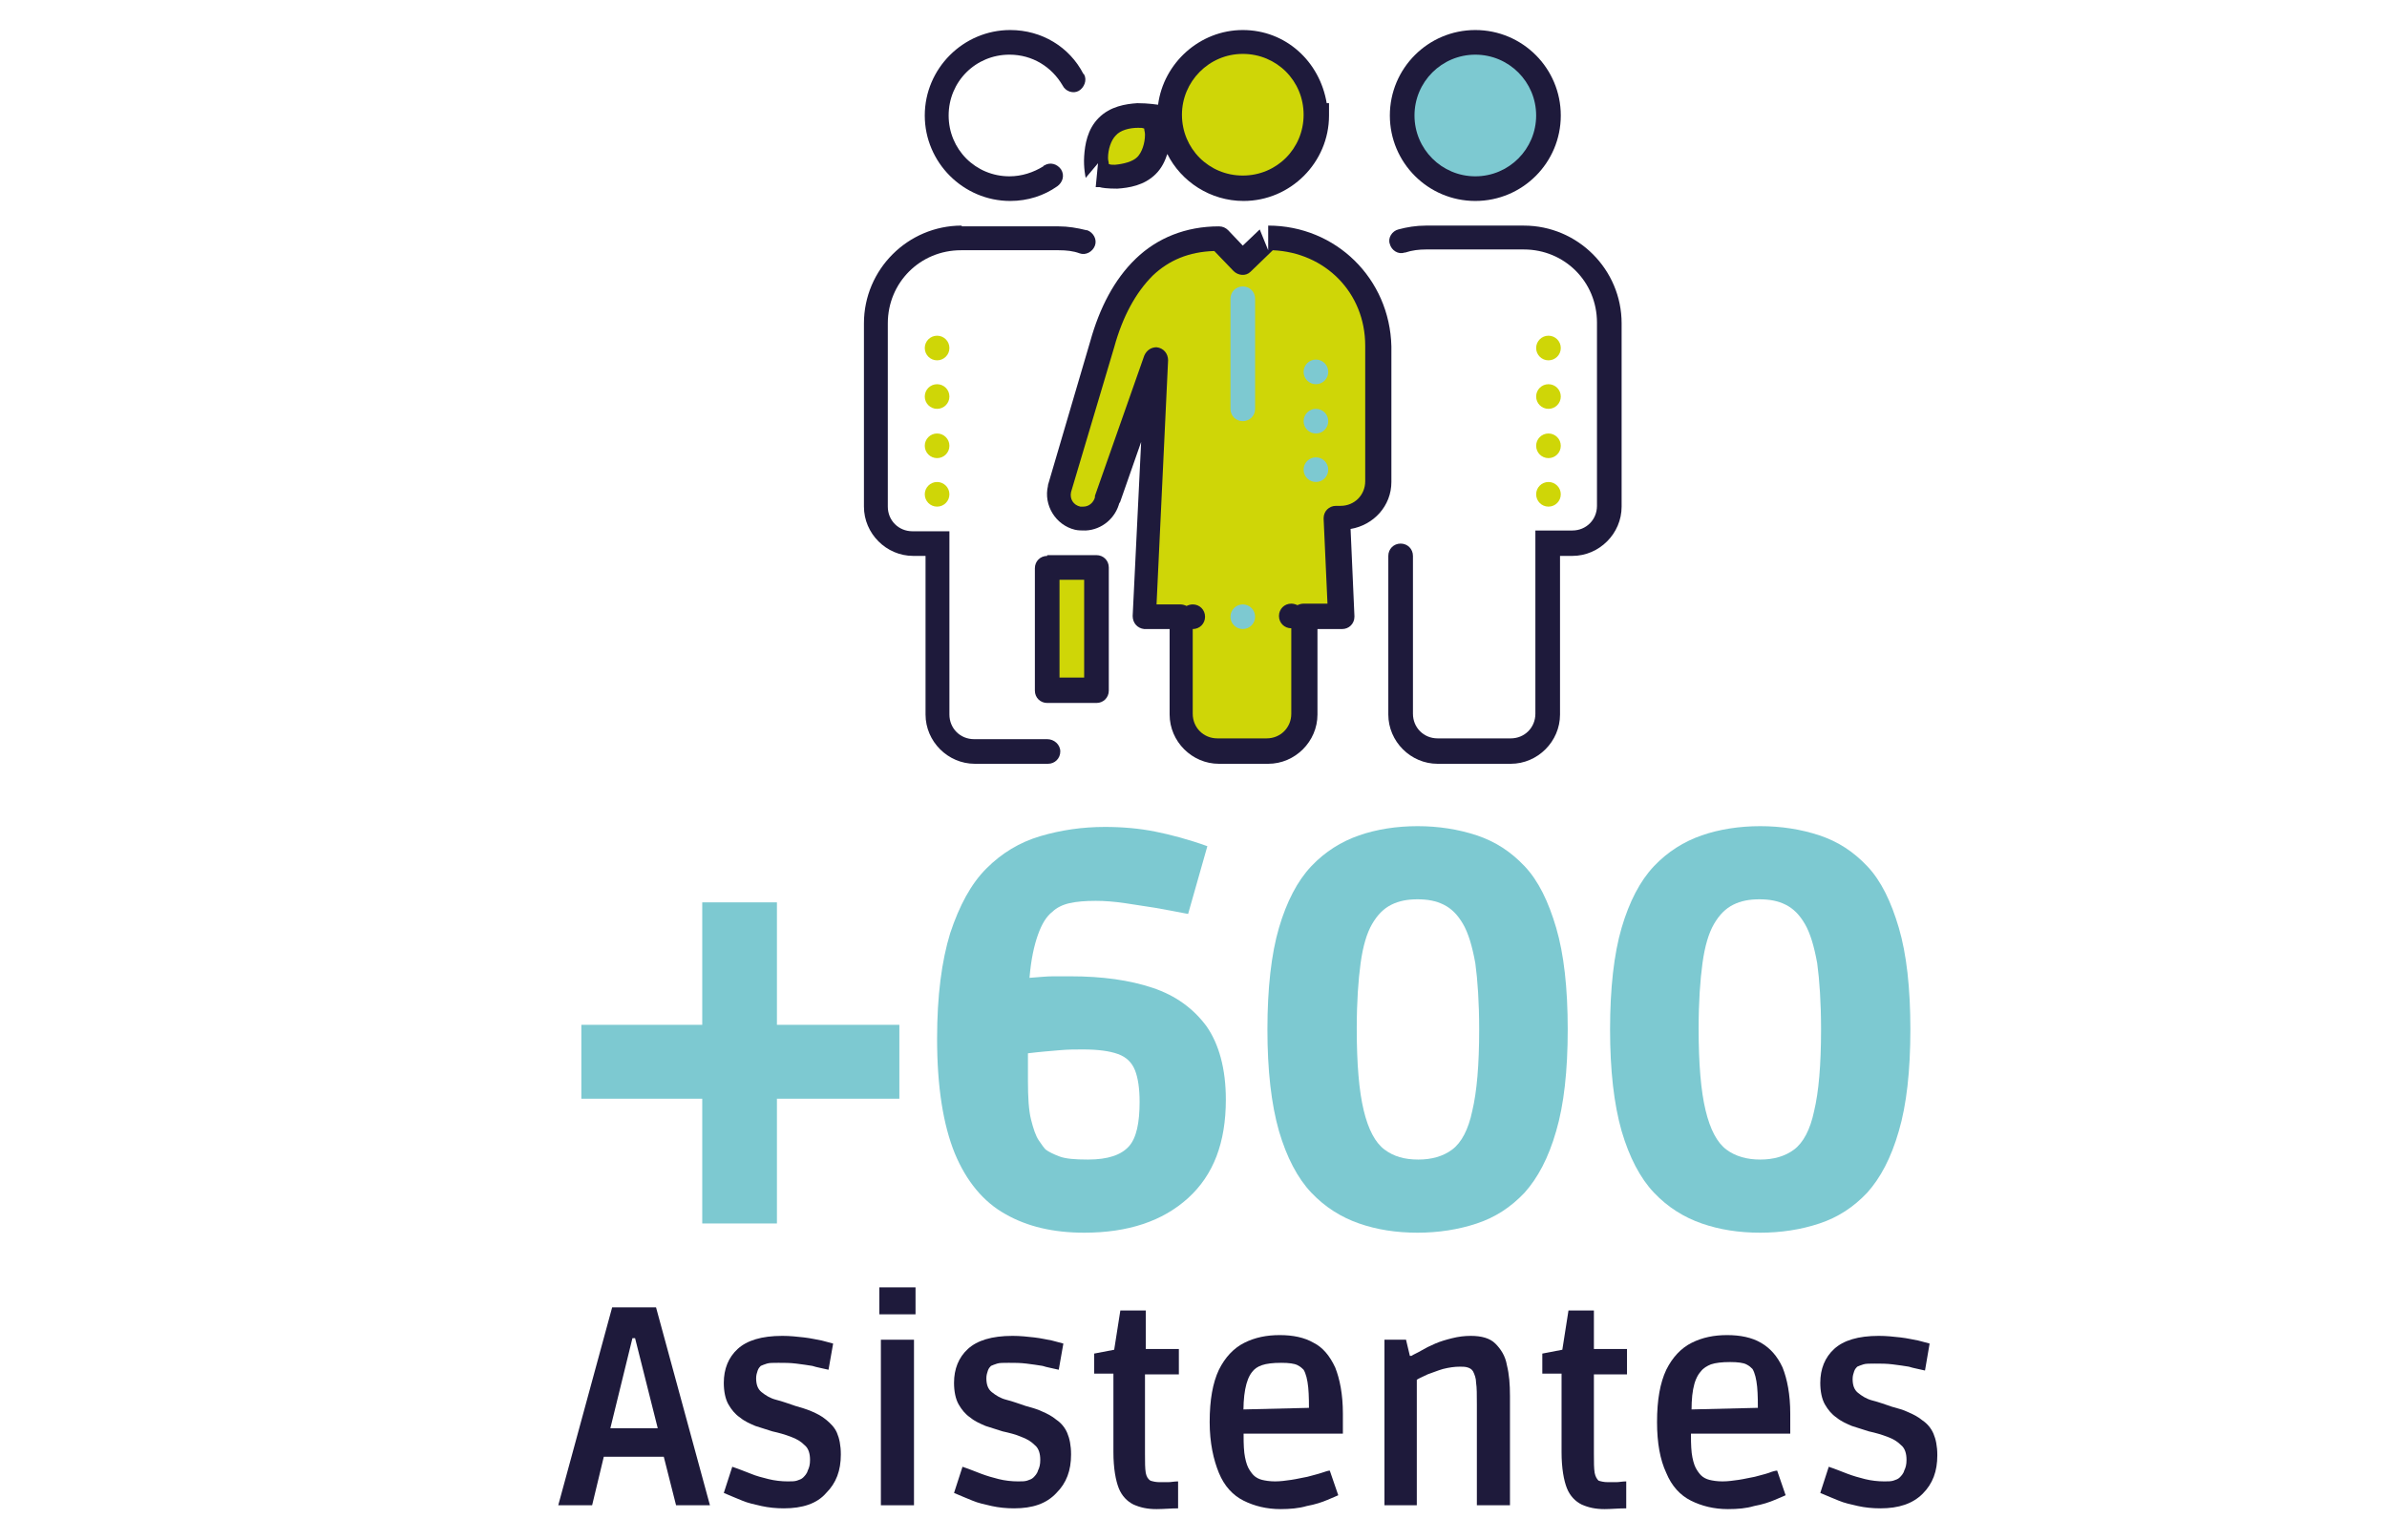 <?xml version="1.0" encoding="utf-8"?>
<!-- Generator: Adobe Illustrator 26.0.0, SVG Export Plug-In . SVG Version: 6.00 Build 0)  -->
<!DOCTYPE svg PUBLIC "-//W3C//DTD SVG 1.1//EN" "http://www.w3.org/Graphics/SVG/1.1/DTD/svg11.dtd">
<svg version="1.1" id="Capa_1" xmlns:x="http://ns.adobe.com/Extensibility/1.0/" xmlns:i="http://ns.adobe.com/AdobeIllustrator/10.0/" xmlns:graph="http://ns.adobe.com/Graphs/1.0/"
	 xmlns="http://www.w3.org/2000/svg" xmlns:xlink="http://www.w3.org/1999/xlink" x="0px" y="0px" width="310px" height="200px"
	 viewBox="0 0 310 200" style="enable-background:new 0 0 310 200;" xml:space="preserve">
<style type="text/css">
	.st0{fill:#1E1A3B;}
	.st1{opacity:0.14;}
	.st2{fill:#FFFFFF;}
	.st3{fill:#131313;}
	.st4{fill:url(#SVGID_1_);}
	.st5{fill:url(#SVGID_00000124162478846356060930000013237270335585399982_);}
	.st6{fill:url(#SVGID_00000158742162067961511070000005471791041089810341_);}
	.st7{fill:url(#SVGID_00000174580731416427595380000015442918850464507542_);}
	.st8{fill:url(#SVGID_00000112593287647558913110000012866654429534838455_);}
	.st9{fill:url(#SVGID_00000021807890376263772900000008852133137420795301_);}
	.st10{fill:url(#SVGID_00000111161524439746714950000005538254419146582675_);}
	.st11{fill:url(#SVGID_00000047778905927439303450000018025654872322405021_);}
	.st12{fill:url(#SVGID_00000111174250372632524820000016045681512222152069_);}
	.st13{fill:url(#SVGID_00000114049185483268776620000003639017711705764532_);}
	.st14{fill:url(#SVGID_00000146479291068713760270000003460097642568913052_);}
	.st15{fill:url(#SVGID_00000144326316588547553980000015304271425884797344_);}
	.st16{fill:url(#SVGID_00000183219753094365611560000002490939293871936937_);}
	.st17{fill:url(#SVGID_00000180345442562270732650000011569921420595288234_);}
	.st18{fill:url(#SVGID_00000022552639497765710090000012909975055356687774_);}
	.st19{fill:url(#SVGID_00000114034704956583903420000011780176426398831795_);}
	.st20{fill:url(#SVGID_00000042720312700281991540000000885479799909549965_);}
	.st21{fill:url(#SVGID_00000021115306453507279110000014108025002467458236_);}
	.st22{fill:url(#SVGID_00000176745684941707643630000006685869862485357192_);}
	.st23{fill:url(#SVGID_00000169533008138009275480000006694472541450086047_);}
	.st24{fill:url(#SVGID_00000134962476945247055350000000682236956018782884_);}
	.st25{fill:url(#SVGID_00000162324132517700616470000008399600972658290111_);}
	.st26{fill:url(#SVGID_00000062905251910214371420000002558306650028681651_);}
	.st27{fill:#7DC9D1;}
	.st28{clip-path:url(#SVGID_00000108991270162834004770000010177350920248930732_);fill:#1E1B3B;}
	.st29{clip-path:url(#SVGID_00000076570114819286517250000011294696412379428784_);fill:#1E1B3B;}
	.st30{clip-path:url(#SVGID_00000096738044290246104060000014833057942785842083_);fill:#1E1B3B;}
	.st31{clip-path:url(#SVGID_00000135669864140397714310000011207978864661950870_);fill:#1E1B3B;}
	.st32{clip-path:url(#SVGID_00000111902579134359327710000002489858656637388195_);fill:#1E1B3B;}
	.st33{clip-path:url(#SVGID_00000163047814848613281700000009976246066446489232_);fill:#1E1B3B;}
	.st34{clip-path:url(#SVGID_00000020392392529709673200000015654645366104415891_);fill:#1E1B3B;}
	.st35{fill:#CFD607;}
	.st36{clip-path:url(#SVGID_00000042006476277237108820000004405188799897711504_);fill:#1E1B3B;}
	.st37{fill:none;stroke:#CFD607;stroke-width:2.057;stroke-linecap:round;stroke-linejoin:round;stroke-miterlimit:10;}
</style>
<g>
	<path class="st0" d="M72.5,195.5l7-25.7h5.7l7,25.7h-4.4l-2-7.9l2.3,1.6H76.6l2.2-1.6l-1.9,7.9H72.5z M78.8,187.4l-1.4-1.9h9.9
		l-1.4,1.9L82,171.9l2.3,1.9h-4l2.3-1.9L78.8,187.4z"/>
	<path class="st0" d="M101.8,195.9c-1,0-2-0.1-2.9-0.3c-0.9-0.2-1.8-0.4-2.5-0.7c-0.7-0.3-1.5-0.6-2.4-1l1.1-3.4
		c0.9,0.3,1.6,0.6,2.4,0.9c0.7,0.3,1.5,0.5,2.3,0.7c0.8,0.2,1.7,0.3,2.5,0.3c0.5,0,0.9,0,1.2-0.1c0.3-0.1,0.6-0.2,0.8-0.4
		c0.2-0.2,0.5-0.5,0.6-0.9c0.2-0.4,0.3-0.8,0.3-1.4c0-0.8-0.2-1.5-0.7-1.9c-0.5-0.5-1-0.8-1.8-1.1s-1.5-0.5-2.4-0.7
		c-0.7-0.2-1.5-0.5-2.2-0.7c-0.7-0.3-1.4-0.6-2-1.1c-0.6-0.4-1.1-1-1.5-1.7s-0.6-1.7-0.6-2.8c0-1.8,0.6-3.3,1.8-4.4
		c1.2-1.1,3.1-1.7,5.8-1.7c1,0,1.9,0.1,2.8,0.2c0.9,0.1,1.7,0.3,2.3,0.4c0.7,0.2,1.2,0.3,1.5,0.4l-0.6,3.4c-0.8-0.2-1.5-0.3-2.1-0.5
		c-0.6-0.1-1.3-0.2-2.1-0.3c-0.8-0.1-1.5-0.1-2.3-0.1c-0.7,0-1.2,0-1.5,0.1c-0.3,0.1-0.6,0.2-0.8,0.3c-0.1,0.1-0.3,0.3-0.4,0.6
		s-0.2,0.6-0.2,1c0,0.8,0.2,1.4,0.7,1.8c0.5,0.4,1.1,0.8,1.9,1c0.8,0.2,1.6,0.5,2.5,0.8c0.7,0.2,1.4,0.4,2.1,0.7
		c0.7,0.3,1.3,0.6,1.9,1.1s1.1,1,1.4,1.7s0.5,1.6,0.5,2.8c0,2.1-0.6,3.7-1.9,5C106.1,195.3,104.2,195.9,101.8,195.9z"/>
	<path class="st0" d="M114.2,170.7v-3.5h4.7v3.5H114.2z M114.4,195.5V174h4.3v21.5H114.4z"/>
	<path class="st0" d="M131.7,195.9c-1,0-2-0.1-2.9-0.3c-0.9-0.2-1.8-0.4-2.5-0.7c-0.7-0.3-1.5-0.6-2.4-1l1.1-3.4
		c0.9,0.3,1.6,0.6,2.4,0.9s1.5,0.5,2.3,0.7c0.8,0.2,1.7,0.3,2.5,0.3c0.5,0,0.9,0,1.2-0.1s0.6-0.2,0.8-0.4c0.2-0.2,0.5-0.5,0.6-0.9
		c0.2-0.4,0.3-0.8,0.3-1.4c0-0.8-0.2-1.5-0.7-1.9c-0.5-0.5-1-0.8-1.8-1.1c-0.7-0.3-1.5-0.5-2.4-0.7c-0.7-0.2-1.5-0.5-2.2-0.7
		c-0.7-0.3-1.4-0.6-2-1.1c-0.6-0.4-1.1-1-1.5-1.7c-0.4-0.7-0.6-1.7-0.6-2.8c0-1.8,0.6-3.3,1.8-4.4s3.1-1.7,5.8-1.7
		c1,0,1.9,0.1,2.8,0.2c0.9,0.1,1.7,0.3,2.3,0.4c0.7,0.2,1.2,0.3,1.5,0.4l-0.6,3.4c-0.8-0.2-1.5-0.3-2.1-0.5
		c-0.6-0.1-1.3-0.2-2.1-0.3s-1.5-0.1-2.3-0.1c-0.7,0-1.2,0-1.5,0.1c-0.3,0.1-0.6,0.2-0.8,0.3c-0.1,0.1-0.3,0.3-0.4,0.6
		c-0.1,0.3-0.2,0.6-0.2,1c0,0.8,0.2,1.4,0.7,1.8c0.5,0.4,1.1,0.8,1.9,1c0.8,0.2,1.6,0.5,2.5,0.8c0.7,0.2,1.5,0.4,2.1,0.7
		c0.7,0.3,1.3,0.6,1.9,1.1c0.6,0.4,1.1,1,1.4,1.7c0.3,0.7,0.5,1.6,0.5,2.8c0,2.1-0.6,3.7-1.9,5C135.9,195.3,134.1,195.9,131.7,195.9
		z"/>
	<path class="st0" d="M150.2,196c-1.2,0-2.1-0.2-3-0.6c-0.8-0.4-1.5-1.1-1.9-2.1s-0.7-2.6-0.7-4.7v-10.2h-2.5v-2.6l2.6-0.5l0.8-5.1
		h3.3v5h4.3v3.3h-4.4v10.3c0,1.1,0,1.9,0.1,2.5c0.1,0.5,0.3,0.8,0.6,1c0.3,0.1,0.7,0.2,1.2,0.2c0.4,0,0.8,0,1.1,0
		c0.4,0,0.8-0.1,1.3-0.1v3.5C152.1,195.9,151.1,196,150.2,196z"/>
	<path class="st0" d="M166.3,196c-1.8,0-3.4-0.4-4.8-1.1c-1.4-0.7-2.5-1.9-3.2-3.6s-1.2-3.9-1.2-6.6c0-2.9,0.4-5.1,1.2-6.8
		c0.8-1.6,1.9-2.8,3.3-3.5c1.4-0.7,2.9-1,4.6-1c1.7,0,3.2,0.3,4.4,1c1.2,0.6,2.1,1.7,2.8,3.2c0.6,1.5,1,3.5,1,6v2.6h-14.8l1.9-0.7
		c0,1.3,0,2.3,0.1,3.2c0.1,0.8,0.3,1.5,0.5,1.9s0.5,0.8,0.7,1c0.3,0.3,0.7,0.5,1.1,0.6s1,0.2,1.7,0.2c0.7,0,1.4-0.1,2.1-0.2
		c0.7-0.1,1.5-0.3,2.1-0.4c0.7-0.2,1.2-0.3,1.8-0.5s0.9-0.3,1.1-0.3l1.1,3.2c-0.2,0.1-0.7,0.3-1.4,0.6c-0.7,0.3-1.6,0.6-2.7,0.8
		C168.7,195.9,167.5,196,166.3,196z M161.5,184.2l-1.9-1.1l12.4-0.3L170,184c0-1.5,0-2.8-0.1-3.8c-0.1-1-0.3-1.8-0.6-2.3
		c-0.2-0.2-0.4-0.4-0.8-0.6c-0.4-0.2-1.1-0.3-2.1-0.3c-1.1,0-1.9,0.1-2.5,0.3s-1,0.5-1.3,0.9C161.8,179.2,161.4,181.2,161.5,184.2z"
		/>
	<path class="st0" d="M179.8,195.5V174h2.8l0.5,2.1h0.2c0.3-0.2,0.8-0.4,1.3-0.7c0.5-0.3,1.1-0.6,1.8-0.9c0.7-0.3,1.4-0.5,2.2-0.7
		s1.6-0.3,2.4-0.3c1.4,0,2.5,0.3,3.2,1c0.7,0.7,1.3,1.6,1.5,2.8c0.3,1.2,0.4,2.5,0.4,4v14.2h-4.3v-13.1c0-1.2,0-2.2-0.1-2.8
		c0-0.6-0.2-1.1-0.4-1.5c-0.2-0.3-0.4-0.4-0.7-0.5c-0.3-0.1-0.7-0.1-1-0.1c-0.7,0-1.4,0.1-2.2,0.3c-0.7,0.2-1.4,0.5-2,0.7
		c-0.6,0.3-1.1,0.5-1.4,0.7v16.3H179.8z"/>
	<path class="st0" d="M208.4,196c-1.2,0-2.1-0.2-3-0.6c-0.8-0.4-1.5-1.1-1.9-2.1s-0.7-2.6-0.7-4.7v-10.2h-2.5v-2.6l2.6-0.5l0.8-5.1
		h3.3v5h4.3v3.3H207v10.3c0,1.1,0,1.9,0.1,2.5c0.1,0.5,0.3,0.8,0.5,1c0.3,0.1,0.7,0.2,1.2,0.2c0.4,0,0.8,0,1.1,0
		c0.4,0,0.8-0.1,1.3-0.1v3.5C210.2,195.9,209.2,196,208.4,196z"/>
	<path class="st0" d="M224.4,196c-1.8,0-3.4-0.4-4.8-1.1c-1.4-0.7-2.5-1.9-3.2-3.6c-0.8-1.7-1.2-3.9-1.2-6.6c0-2.9,0.4-5.1,1.2-6.8
		c0.8-1.6,1.9-2.8,3.3-3.5c1.4-0.7,2.9-1,4.6-1c1.7,0,3.2,0.3,4.4,1s2.1,1.7,2.8,3.2c0.6,1.5,1,3.5,1,6v2.6h-14.8l1.9-0.7
		c0,1.3,0,2.3,0.1,3.2c0.1,0.8,0.3,1.5,0.5,1.9s0.5,0.8,0.7,1c0.3,0.3,0.7,0.5,1.1,0.6s1,0.2,1.7,0.2c0.7,0,1.4-0.1,2.1-0.2
		c0.7-0.1,1.5-0.3,2.1-0.4c0.7-0.2,1.2-0.3,1.8-0.5c0.5-0.2,0.9-0.3,1.1-0.3l1.1,3.2c-0.2,0.1-0.7,0.3-1.4,0.6
		c-0.7,0.3-1.6,0.6-2.7,0.8C226.8,195.9,225.7,196,224.4,196z M219.7,184.2l-1.9-1.1l12.4-0.3l-1.9,1.1c0-1.5,0-2.8-0.1-3.8
		c-0.1-1-0.3-1.8-0.6-2.3c-0.2-0.2-0.4-0.4-0.8-0.6c-0.4-0.2-1.1-0.3-2.1-0.3c-1.1,0-1.9,0.1-2.5,0.3c-0.5,0.2-1,0.5-1.3,0.9
		C219.9,179.2,219.6,181.2,219.7,184.2z"/>
	<path class="st0" d="M244.2,195.9c-1,0-2-0.1-2.9-0.3s-1.8-0.4-2.5-0.7c-0.7-0.3-1.5-0.6-2.4-1l1.1-3.4c0.9,0.3,1.6,0.6,2.4,0.9
		s1.5,0.5,2.3,0.7c0.8,0.2,1.7,0.3,2.5,0.3c0.5,0,0.9,0,1.2-0.1s0.6-0.2,0.8-0.4c0.2-0.2,0.5-0.5,0.6-0.9c0.2-0.4,0.3-0.8,0.3-1.4
		c0-0.8-0.2-1.5-0.7-1.9c-0.5-0.5-1-0.8-1.8-1.1s-1.5-0.5-2.4-0.7c-0.7-0.2-1.5-0.5-2.2-0.7c-0.7-0.3-1.4-0.6-2-1.1
		c-0.6-0.4-1.1-1-1.5-1.7s-0.6-1.7-0.6-2.8c0-1.8,0.6-3.3,1.8-4.4c1.2-1.1,3.1-1.7,5.8-1.7c1,0,1.9,0.1,2.8,0.2
		c0.9,0.1,1.7,0.3,2.3,0.4c0.7,0.2,1.2,0.3,1.5,0.4L250,178c-0.8-0.2-1.5-0.3-2.1-0.5c-0.6-0.1-1.3-0.2-2.1-0.3
		c-0.8-0.1-1.5-0.1-2.3-0.1c-0.7,0-1.2,0-1.5,0.1c-0.3,0.1-0.6,0.2-0.8,0.3c-0.1,0.1-0.3,0.3-0.4,0.6c-0.1,0.3-0.2,0.6-0.2,1
		c0,0.8,0.2,1.4,0.7,1.8s1.1,0.8,1.9,1c0.8,0.2,1.6,0.5,2.5,0.8c0.7,0.2,1.5,0.4,2.1,0.7c0.7,0.3,1.3,0.6,1.9,1.1
		c0.6,0.4,1.1,1,1.4,1.7s0.5,1.6,0.5,2.8c0,2.1-0.6,3.7-1.9,5C248.4,195.3,246.6,195.9,244.2,195.9z"/>
</g>
<g>
	<path class="st27" d="M91.2,158.9v-16.2H75.5v-9.6h15.7v-15.9h9.7v15.9h15.9v9.6h-15.9v16.2H91.2z"/>
	<path class="st27" d="M140.8,160.1c-4,0-7.4-0.8-10.2-2.4c-2.9-1.6-5.1-4.3-6.6-7.9c-1.5-3.7-2.3-8.6-2.3-14.9
		c0-5.6,0.6-10.1,1.7-13.7c1.2-3.6,2.7-6.4,4.7-8.4c2-2,4.3-3.4,7-4.2c2.7-0.8,5.5-1.2,8.4-1.2c2.3,0,4.5,0.2,6.5,0.6s4.3,1,6.8,1.9
		l-2.5,8.8c-1.6-0.3-3.1-0.6-4.3-0.8c-1.3-0.2-2.6-0.4-3.9-0.6c-1.4-0.2-2.6-0.3-3.8-0.3c-1.4,0-2.5,0.1-3.4,0.3
		c-0.9,0.2-1.7,0.6-2.2,1.1c-0.8,0.6-1.4,1.6-1.9,3c-0.5,1.4-0.9,3.2-1.1,5.6c1.3-0.1,2.3-0.2,3.1-0.2c0.8,0,1.5,0,2.2,0
		c4.2,0,7.7,0.5,10.7,1.5c3,1,5.3,2.7,7,5c1.6,2.3,2.5,5.5,2.5,9.5c0,5.6-1.6,9.8-4.9,12.8C151,158.6,146.5,160.1,140.8,160.1z
		 M141.3,150.6c2.6,0,4.3-0.6,5.3-1.7s1.4-3.1,1.4-5.8c0-1.7-0.2-3.1-0.6-4.1c-0.4-1-1.1-1.7-2.2-2.1c-1.1-0.4-2.6-0.6-4.6-0.6
		c-0.9,0-1.9,0-3,0.1c-1.1,0.1-2.5,0.2-4.1,0.4v3.6c0,2.1,0.1,3.8,0.4,5c0.3,1.2,0.6,2.1,1,2.7c0.4,0.6,0.7,1,0.9,1.2
		c0.4,0.3,1,0.6,1.8,0.9C138.4,150.5,139.6,150.6,141.3,150.6z"/>
	<path class="st27" d="M184.1,160.1c-2.8,0-5.3-0.4-7.6-1.2c-2.3-0.8-4.4-2.1-6.2-4c-1.8-1.9-3.2-4.6-4.2-8c-1-3.5-1.5-7.9-1.5-13.2
		s0.5-9.8,1.5-13.2c1-3.4,2.4-6.1,4.2-8c1.8-1.9,3.9-3.2,6.2-4c2.3-0.8,4.9-1.2,7.6-1.2s5.3,0.4,7.7,1.2c2.4,0.8,4.4,2.1,6.2,4
		c1.8,1.9,3.1,4.6,4.1,8c1,3.4,1.5,7.8,1.5,13.2s-0.5,9.8-1.5,13.2c-1,3.5-2.4,6.1-4.1,8c-1.8,1.9-3.8,3.2-6.2,4
		C189.4,159.7,186.8,160.1,184.1,160.1z M184.2,150.6c1.7,0,3.2-0.4,4.4-1.3c1.2-0.9,2.1-2.6,2.6-5c0.6-2.5,0.9-6,0.9-10.6
		c0-3.5-0.2-6.4-0.5-8.6c-0.4-2.2-0.9-3.9-1.6-5.1c-0.7-1.2-1.5-2-2.5-2.5c-1-0.5-2.1-0.7-3.4-0.7c-1.3,0-2.4,0.2-3.4,0.7
		c-1,0.5-1.8,1.3-2.5,2.5c-0.7,1.2-1.2,2.9-1.5,5.1c-0.3,2.2-0.5,5-0.5,8.5c0,4.6,0.3,8.1,0.9,10.6c0.6,2.5,1.5,4.2,2.7,5.1
		C181,150.2,182.4,150.6,184.2,150.6z"/>
	<path class="st27" d="M228.6,160.1c-2.8,0-5.3-0.4-7.6-1.2c-2.3-0.8-4.4-2.1-6.2-4c-1.8-1.9-3.2-4.6-4.2-8c-1-3.5-1.5-7.9-1.5-13.2
		s0.5-9.8,1.5-13.2c1-3.4,2.4-6.1,4.2-8c1.8-1.9,3.9-3.2,6.2-4c2.3-0.8,4.9-1.2,7.6-1.2s5.3,0.4,7.7,1.2c2.4,0.8,4.4,2.1,6.2,4
		c1.8,1.9,3.1,4.6,4.1,8c1,3.4,1.5,7.8,1.5,13.2s-0.5,9.8-1.5,13.2c-1,3.5-2.4,6.1-4.1,8c-1.8,1.9-3.8,3.2-6.2,4
		C233.9,159.7,231.3,160.1,228.6,160.1z M228.6,150.6c1.7,0,3.2-0.4,4.4-1.3c1.2-0.9,2.1-2.6,2.6-5c0.6-2.5,0.9-6,0.9-10.6
		c0-3.5-0.2-6.4-0.5-8.6c-0.4-2.2-0.9-3.9-1.6-5.1c-0.7-1.2-1.5-2-2.5-2.5c-1-0.5-2.1-0.7-3.4-0.7c-1.3,0-2.4,0.2-3.4,0.7
		c-1,0.5-1.8,1.3-2.5,2.5c-0.7,1.2-1.2,2.9-1.5,5.1c-0.3,2.2-0.5,5-0.5,8.5c0,4.6,0.3,8.1,0.9,10.6c0.6,2.5,1.5,4.2,2.7,5.1
		C225.4,150.2,226.9,150.6,228.6,150.6z"/>
</g>
<path class="st0" d="M131.2,3.9c-6.1,0-11.1,5-11.1,11.1s5,11.1,11.1,11.1c2.3,0,4.4-0.7,6.1-1.9c0.7-0.5,1-1.4,0.5-2.2
	c-0.5-0.7-1.4-1-2.2-0.5c0,0-0.1,0-0.1,0.1c-1.3,0.8-2.8,1.3-4.4,1.3c-4.4,0-7.9-3.5-7.9-7.9s3.5-7.9,7.9-7.9c3,0,5.5,1.6,6.9,4
	c0.4,0.8,1.4,1.1,2.1,0.7s1.1-1.4,0.7-2.1c0,0,0-0.1-0.1-0.1C138.9,6.1,135.3,3.9,131.2,3.9z"/>
<path class="st0" d="M161.4,3.9c-5.6,0-10.3,4.3-11,9.7c-0.1,0-1.2-0.2-2.7-0.2c-1.5,0.1-3.5,0.4-5,1.9c-1.5,1.5-1.8,3.5-1.9,5
	c-0.1,1.5,0.2,2.8,0.2,2.8l1.6-1.9l-0.3,3.1c0,0,0.3,0,0.3,0v0h0.2c0.3,0.1,1,0.2,2.3,0.2c1.5-0.1,3.5-0.4,5-1.9
	c0.8-0.8,1.2-1.7,1.5-2.6c1.8,3.6,5.6,6.1,9.9,6.1c6.1,0,11.1-5,11.1-11.1v-1.6h-0.3C171.4,8,167,3.9,161.4,3.9z"/>
<circle class="st0" cx="191.6" cy="15" r="11.1"/>
<path class="st35" d="M161.4,7c4.4,0,7.9,3.5,7.9,7.9c0,4.4-3.5,7.9-7.9,7.9c-4.4,0-7.9-3.5-7.9-7.9C153.5,10.6,157,7,161.4,7z"/>
<circle class="st27" cx="191.6" cy="15" r="7.9"/>
<path class="st35" d="M147.8,16.6c0.5,0,0.5,0,0.8,0.1c0,0.3,0.1,0.4,0.1,0.8c0,1.1-0.4,2.3-1,2.9c-0.6,0.6-1.8,0.9-2.9,1
	c-0.5,0-0.5,0-0.8-0.1c0-0.3-0.1-0.4-0.1-0.8c0-1.1,0.4-2.3,1-2.9C145.5,16.9,146.7,16.6,147.8,16.6z"/>
<path class="st0" d="M124.9,29.3c-7,0-12.7,5.7-12.7,12.7v23.8c0,3.5,2.9,6.4,6.4,6.4h1.6v20.6c0,3.5,2.9,6.4,6.4,6.4h9.5
	c0.9,0,1.6-0.7,1.6-1.6S136.9,96,136,96c0,0,0,0,0,0h-9.5c-1.8,0-3.2-1.4-3.2-3.2V69h-4.8c-1.8,0-3.2-1.4-3.2-3.2V42
	c0-5.3,4.2-9.5,9.5-9.5h12.7c1,0,1.9,0.1,2.7,0.4c0.8,0.3,1.7-0.2,2-1c0.3-0.8-0.2-1.7-1-2c0,0-0.1,0-0.1,0
	c-1.2-0.3-2.4-0.5-3.6-0.5H124.9z"/>
<path class="st0" d="M164.7,29.3v3.2l-1.1-2.7l-2.2,2.1l-1.9-2c-0.3-0.3-0.7-0.5-1.2-0.5c-4.3,0-8,1.5-10.8,4.2
	c-2.8,2.7-4.7,6.4-5.9,10.7l0,0L136.1,63c0,0,0,0.1,0,0.1c-0.6,2.5,1,5.1,3.5,5.7c0,0,0,0,0,0c0.4,0.1,0.9,0.1,1.4,0.1
	c2.1-0.1,3.9-1.6,4.4-3.7l0,0.2l2.8-8L147.1,80c0,0.9,0.6,1.6,1.5,1.7c0,0,0,0,0.1,0h3.2v11.1c0,3.5,2.9,6.4,6.4,6.4h6.4
	c3.5,0,6.4-2.9,6.4-6.4V81.7h3.2c0.9,0,1.6-0.7,1.6-1.6c0,0,0,0,0-0.1l-0.5-11.3c3-0.5,5.3-3,5.3-6.1V45
	C180.5,36.2,173.5,29.3,164.7,29.3z"/>
<path class="st0" d="M185.2,29.3c-1.3,0-2.5,0.2-3.6,0.5c-0.8,0.2-1.4,1.1-1.1,1.9c0.2,0.8,1.1,1.4,1.9,1.1c0,0,0.1,0,0.1,0
	c0.9-0.3,1.8-0.4,2.7-0.4h12.7c5.3,0,9.5,4.2,9.5,9.5v23.8c0,1.8-1.4,3.2-3.2,3.2h-4.8v23.8c0,1.8-1.4,3.2-3.2,3.2h-9.5
	c-1.8,0-3.2-1.4-3.2-3.2V72.2c0-0.9-0.7-1.6-1.6-1.6s-1.6,0.7-1.6,1.6c0,0,0,0,0,0v20.6c0,3.5,2.9,6.4,6.4,6.4h9.5
	c3.5,0,6.4-2.9,6.4-6.4V72.2h1.6c3.5,0,6.4-2.9,6.4-6.4V42c0-7-5.7-12.7-12.7-12.7H185.2z"/>
<path class="st35" d="M165.3,32.5c6.8,0.3,12,5.5,12,12.4v17.6c0,1.8-1.4,3.2-3.2,3.2h-0.6c-0.9,0-1.6,0.7-1.6,1.6c0,0,0,0,0,0.1
	l0.5,11h-3.1c-0.3,0-0.6,0.1-0.8,0.2c-0.2-0.1-0.5-0.2-0.8-0.2c-0.9,0-1.6,0.7-1.6,1.6c0,0.9,0.7,1.6,1.6,1.6v11.1
	c0,1.8-1.4,3.2-3.2,3.2h-6.4c-1.8,0-3.2-1.4-3.2-3.2V81.7c0.9,0,1.6-0.7,1.6-1.6c0-0.9-0.7-1.6-1.6-1.6c-0.3,0-0.6,0.1-0.8,0.2
	c-0.2-0.1-0.5-0.2-0.8-0.2h-3.1l1.5-31.7c0-0.9-0.6-1.6-1.5-1.7c-0.7,0-1.3,0.4-1.6,1.1l-6.4,18.2c0,0.1,0,0.1,0,0.2
	c-0.2,0.7-0.8,1.2-1.5,1.2c0,0,0,0,0,0c-0.1,0-0.3,0-0.4,0c-0.9-0.2-1.4-1-1.2-1.9l5.6-18.8c0,0,0,0,0,0c1.1-4,2.8-7.1,5-9.3
	c2.1-2,4.7-3.1,8-3.2l2.5,2.6c0.6,0.6,1.6,0.7,2.2,0.1L165.3,32.5z"/>
<path class="st27" d="M161.4,37.2c-0.9,0-1.6,0.7-1.6,1.6v14.3c0,0.9,0.7,1.6,1.6,1.6c0.9,0,1.6-0.7,1.6-1.6c0,0,0,0,0,0V38.8
	C163,37.9,162.3,37.2,161.4,37.2C161.4,37.2,161.4,37.2,161.4,37.2z"/>
<circle class="st35" cx="121.7" cy="45.2" r="1.6"/>
<circle class="st35" cx="201.1" cy="45.2" r="1.6"/>
<circle class="st27" cx="170.9" cy="48.3" r="1.6"/>
<circle class="st35" cx="121.7" cy="51.5" r="1.6"/>
<circle class="st35" cx="201.1" cy="51.5" r="1.6"/>
<circle class="st27" cx="170.9" cy="54.7" r="1.6"/>
<circle class="st35" cx="121.7" cy="57.9" r="1.6"/>
<circle class="st35" cx="201.1" cy="57.9" r="1.6"/>
<circle class="st27" cx="170.9" cy="61" r="1.6"/>
<circle class="st35" cx="121.7" cy="64.2" r="1.6"/>
<circle class="st35" cx="201.1" cy="64.2" r="1.6"/>
<path class="st0" d="M136,72.2c-0.9,0-1.6,0.7-1.6,1.6v15.9c0,0.9,0.7,1.6,1.6,1.6h6.4c0.9,0,1.6-0.7,1.6-1.6V73.7
	c0-0.9-0.7-1.6-1.6-1.6H136z"/>
<rect x="137.6" y="75.3" class="st35" width="3.2" height="12.7"/>
<circle class="st27" cx="161.4" cy="80.1" r="1.6"/>
</svg>
